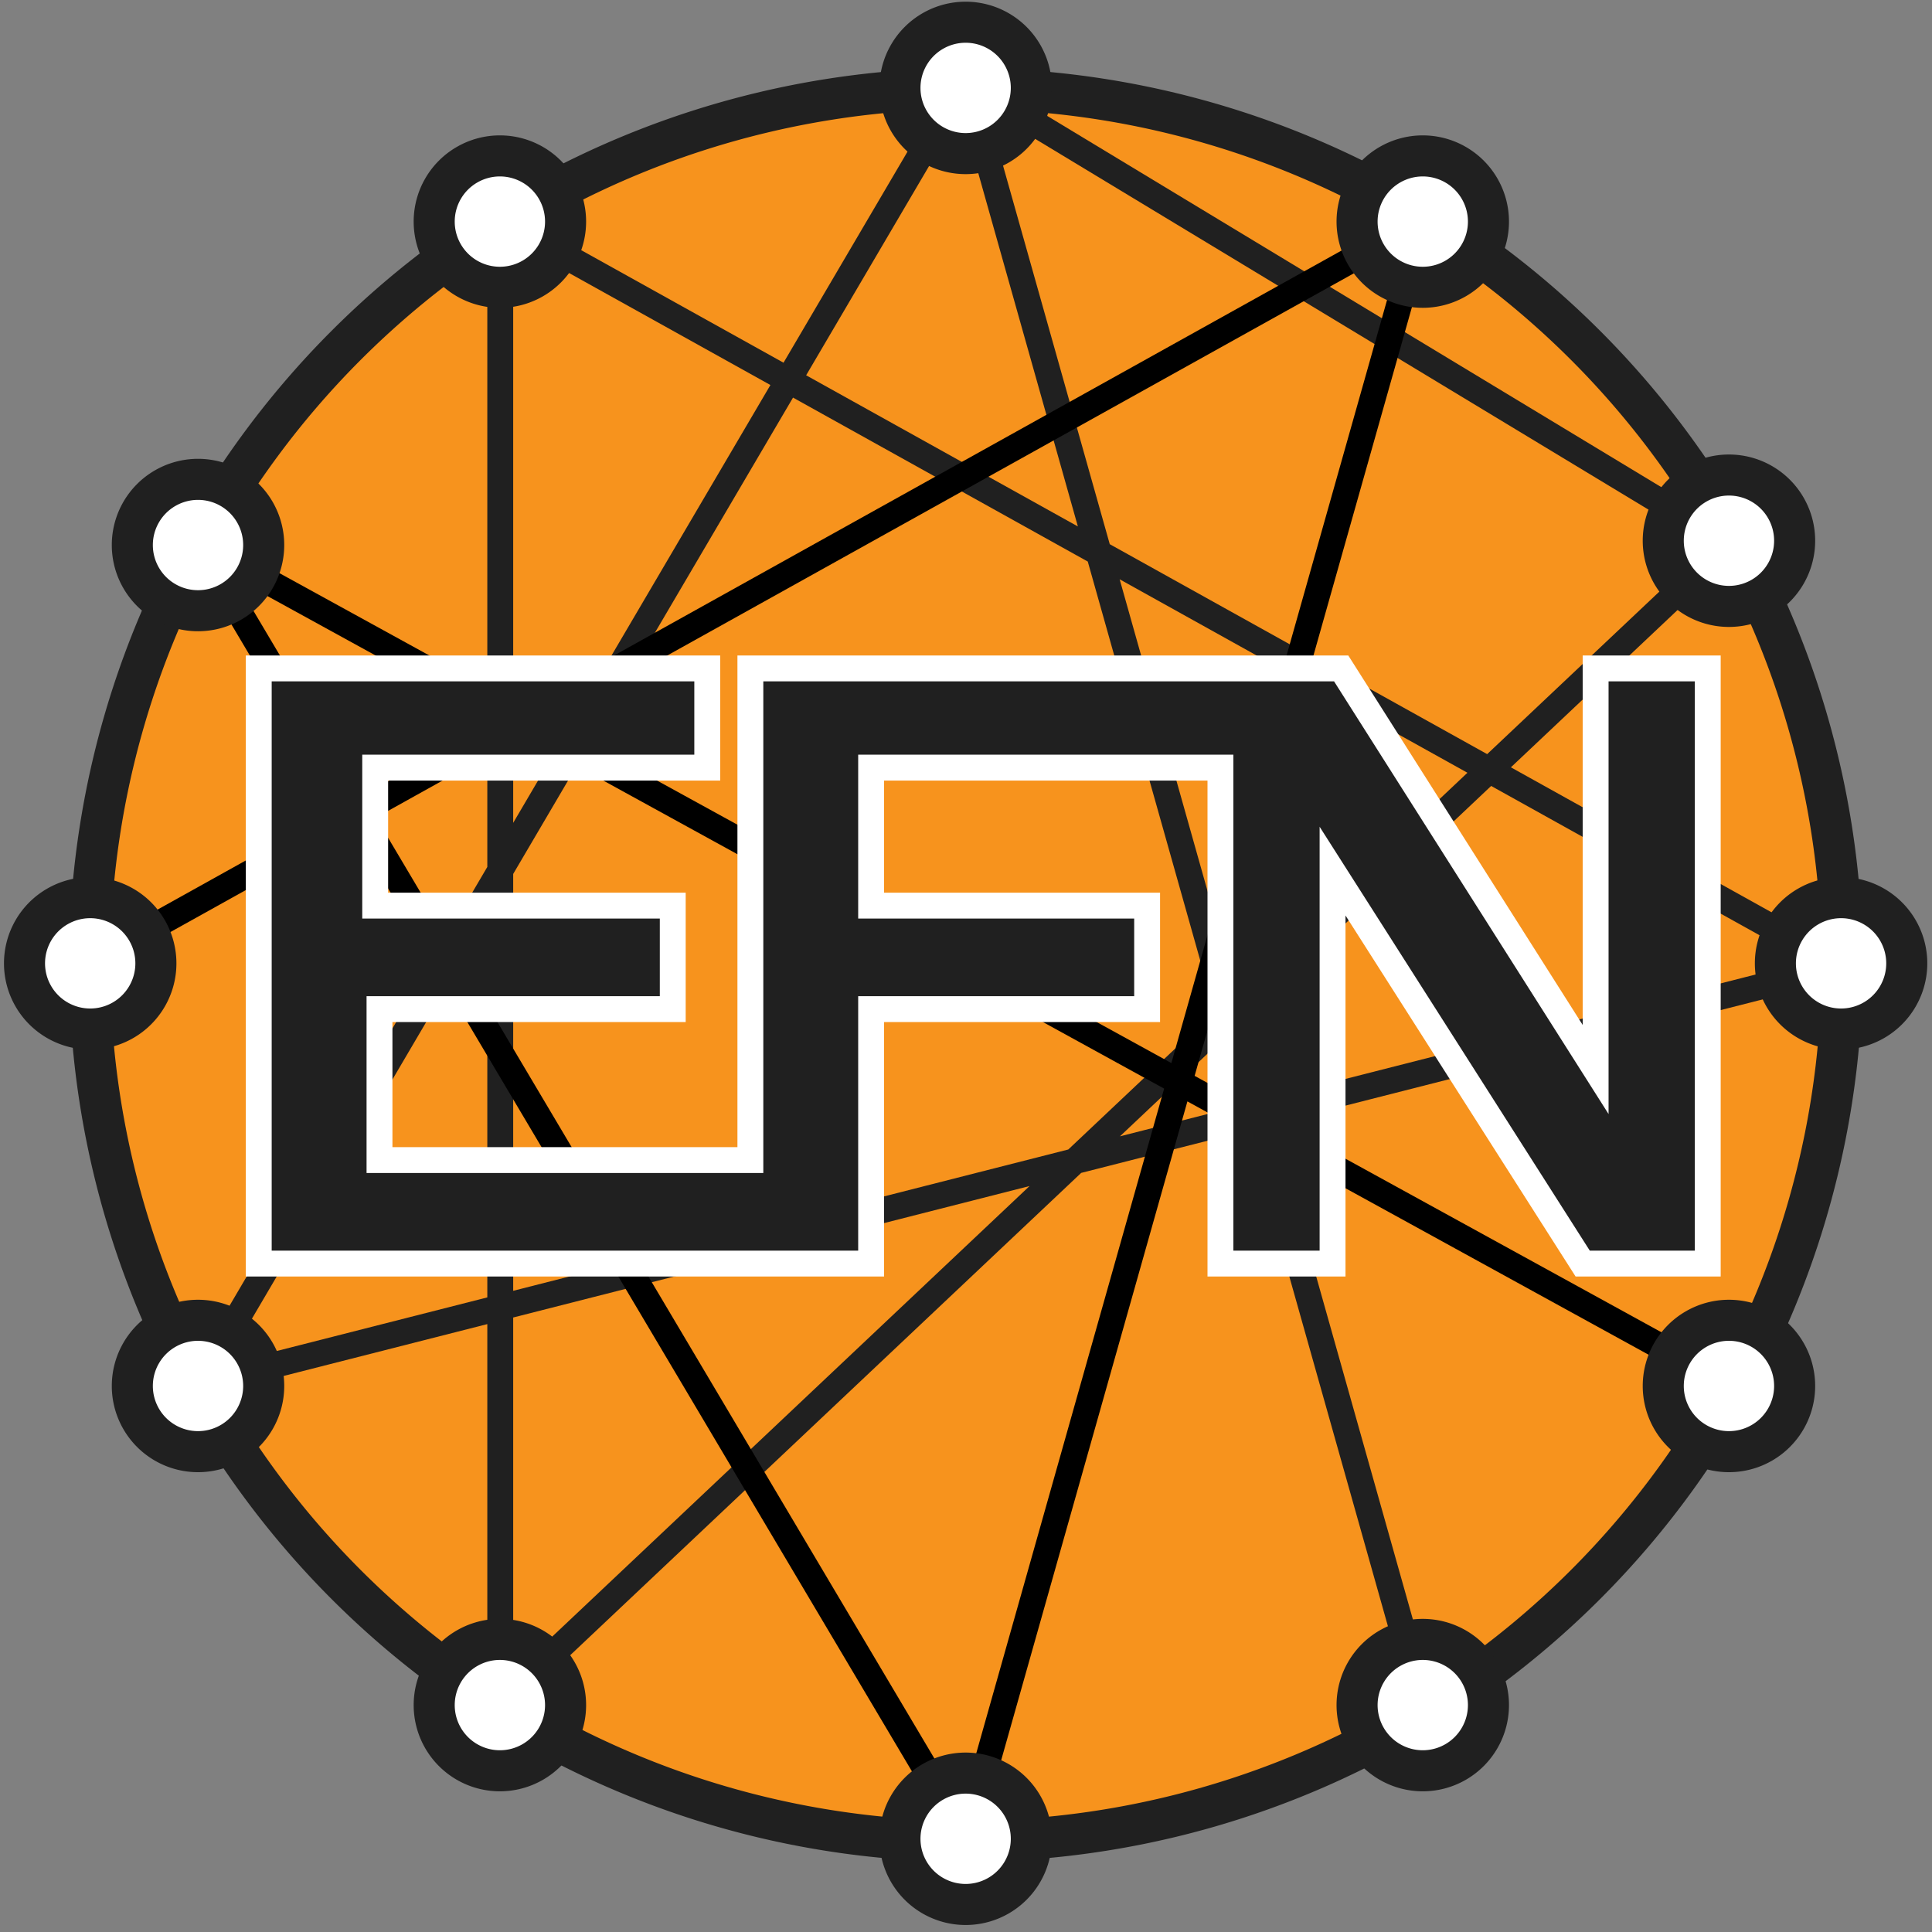 <?xml version="1.0" encoding="UTF-8" standalone="no"?>
<!-- Created with Inkscape (http://www.inkscape.org/) -->

<svg
   xmlns:dc="http://purl.org/dc/elements/1.1/"
   xmlns:cc="http://creativecommons.org/ns#"
   xmlns:rdf="http://www.w3.org/1999/02/22-rdf-syntax-ns#"
   xmlns:svg="http://www.w3.org/2000/svg"
   xmlns="http://www.w3.org/2000/svg"
   version="1.1"
   width="224"
   height="224"
   id="svg2">
  <rect width="100%" height="100%" fill="#808080" stroke="none"/>
  <defs
     id="defs4" />
  <g
     transform="translate(-0.5,-827.862)"
     id="layer1">
    <path
       d="m 243,956.862 a 106.5,106.5 0 1 1 -213,0 106.5,106.5 0 1 1 213,0 z"
       transform="matrix(0.954,0,0,0.954,-17.739,26.893)"
       id="path3877"
       style="fill:#f7931d;fill-opacity:1;stroke:#202020;stroke-width:5;stroke-linecap:round;stroke-linejoin:round;stroke-miterlimit:4;stroke-opacity:1;stroke-dasharray:none" />
    <g
       transform="translate(0.5,-0.5)"
       id="g3940">
      <path
         d="m 165,1025.862 -53,-188 88.5,53.5 -142.5,134.5 0,-172 155.5,86.5 -190.5,48.5 89,-151.5"
         id="path3936"
         style="fill:none;stroke:#202020;stroke-width:3;stroke-linecap:butt;stroke-linejoin:miter;stroke-miterlimit:4;stroke-opacity:1;stroke-dasharray:none" />
      <path
         d="m 200.5,988.862 -177.5,-97.5 89,150 53,-187.5 -154.5,86"
         id="path3938"
         style="fill:none;stroke:#000000;stroke-width:3;stroke-linecap:butt;stroke-linejoin:miter;stroke-miterlimit:4;stroke-opacity:1;stroke-dasharray:none" />
    </g>
    <g
       transform="translate(0.5,-0.5)"
       id="g3903">
      <path
         d="m 119,806.362 a 8,8 0 1 1 -16,0 8,8 0 1 1 16,0 z"
         transform="matrix(0.952,0,0,0.952,6.286,70.898)"
         id="path3879"
         style="fill:#ffffff;fill-opacity:1;stroke:#202020;stroke-width:5;stroke-linecap:round;stroke-linejoin:round;stroke-miterlimit:4;stroke-opacity:1;stroke-dasharray:none" />
      <path
         d="m 119,806.362 a 8,8 0 1 1 -16,0 8,8 0 1 1 16,0 z"
         transform="matrix(0.952,0,0,0.952,6.286,273.898)"
         id="path3881"
         style="fill:#ffffff;fill-opacity:1;stroke:#202020;stroke-width:5;stroke-linecap:round;stroke-linejoin:round;stroke-miterlimit:4;stroke-opacity:1;stroke-dasharray:none" />
      <path
         d="m 119,806.362 a 8,8 0 1 1 -16,0 8,8 0 1 1 16,0 z"
         transform="matrix(0.952,0,0,0.952,-95.214,172.398)"
         id="path3883"
         style="fill:#ffffff;fill-opacity:1;stroke:#202020;stroke-width:5;stroke-linecap:round;stroke-linejoin:round;stroke-miterlimit:4;stroke-opacity:1;stroke-dasharray:none" />
      <path
         d="m 119,806.362 a 8,8 0 1 1 -16,0 8,8 0 1 1 16,0 z"
         transform="matrix(0.952,0,0,0.952,107.786,172.398)"
         id="path3885"
         style="fill:#ffffff;fill-opacity:1;stroke:#202020;stroke-width:5;stroke-linecap:round;stroke-linejoin:round;stroke-miterlimit:4;stroke-opacity:1;stroke-dasharray:none" />
      <path
         d="m 119,806.362 a 8,8 0 1 1 -16,0 8,8 0 1 1 16,0 z"
         transform="matrix(0.952,0,0,0.952,-47.714,86.398)"
         id="path3887"
         style="fill:#ffffff;fill-opacity:1;stroke:#202020;stroke-width:5;stroke-linecap:round;stroke-linejoin:round;stroke-miterlimit:4;stroke-opacity:1;stroke-dasharray:none" />
      <path
         d="m 119,806.362 a 8,8 0 1 1 -16,0 8,8 0 1 1 16,0 z"
         transform="matrix(0.952,0,0,0.952,-82.714,123.898)"
         id="path3889"
         style="fill:#ffffff;fill-opacity:1;stroke:#202020;stroke-width:5;stroke-linecap:round;stroke-linejoin:round;stroke-miterlimit:4;stroke-opacity:1;stroke-dasharray:none" />
      <path
         d="m 119,806.362 a 8,8 0 1 1 -16,0 8,8 0 1 1 16,0 z"
         transform="matrix(0.952,0,0,0.952,59.286,86.398)"
         id="path3891"
         style="fill:#ffffff;fill-opacity:1;stroke:#202020;stroke-width:5;stroke-linecap:round;stroke-linejoin:round;stroke-miterlimit:4;stroke-opacity:1;stroke-dasharray:none" />
      <path
         d="m 119,806.362 a 8,8 0 1 1 -16,0 8,8 0 1 1 16,0 z"
         transform="matrix(0.952,0,0,0.952,94.786,123.398)"
         id="path3893"
         style="fill:#ffffff;fill-opacity:1;stroke:#202020;stroke-width:5;stroke-linecap:round;stroke-linejoin:round;stroke-miterlimit:4;stroke-opacity:1;stroke-dasharray:none" />
      <path
         d="m 119,806.362 a 8,8 0 1 1 -16,0 8,8 0 1 1 16,0 z"
         transform="matrix(0.952,0,0,0.952,-82.714,221.398)"
         id="path3895"
         style="fill:#ffffff;fill-opacity:1;stroke:#202020;stroke-width:5;stroke-linecap:round;stroke-linejoin:round;stroke-miterlimit:4;stroke-opacity:1;stroke-dasharray:none" />
      <path
         d="m 119,806.362 a 8,8 0 1 1 -16,0 8,8 0 1 1 16,0 z"
         transform="matrix(0.952,0,0,0.952,-47.714,258.398)"
         id="path3897"
         style="fill:#ffffff;fill-opacity:1;stroke:#202020;stroke-width:5;stroke-linecap:round;stroke-linejoin:round;stroke-miterlimit:4;stroke-opacity:1;stroke-dasharray:none" />
      <path
         d="m 119,806.362 a 8,8 0 1 1 -16,0 8,8 0 1 1 16,0 z"
         transform="matrix(0.952,0,0,0.952,59.286,258.398)"
         id="path3899"
         style="fill:#ffffff;fill-opacity:1;stroke:#202020;stroke-width:5;stroke-linecap:round;stroke-linejoin:round;stroke-miterlimit:4;stroke-opacity:1;stroke-dasharray:none" />
      <path
         d="m 119,806.362 a 8,8 0 1 1 -16,0 8,8 0 1 1 16,0 z"
         transform="matrix(0.952,0,0,0.952,94.786,221.398)"
         id="path3901"
         style="fill:#ffffff;fill-opacity:1;stroke:#202020;stroke-width:5;stroke-linecap:round;stroke-linejoin:round;stroke-miterlimit:4;stroke-opacity:1;stroke-dasharray:none" />
    </g>
    <path
       d="m 30.5,905.362 0,69 71,0 0,-29.5 32,0 0,-12 -32,0 0,-16 40.5,0 0,57.5 13,0 0,-45.5 29,45.5 14.5,0 0,-69 -13,0 0,46.5 -29.5,-46.5 -68.5,0 0,57 -43,0 0,-17.5 34,0 0,-12 -34.5,0 0,-16 38.5,0 0,-11.5 z"
       id="path3944"
       style="fill:#202020;fill-opacity:1;stroke:#ffffff;stroke-width:3;stroke-linecap:butt;stroke-linejoin:miter;stroke-miterlimit:4;stroke-opacity:1;stroke-dasharray:none" />
  </g>
</svg>
